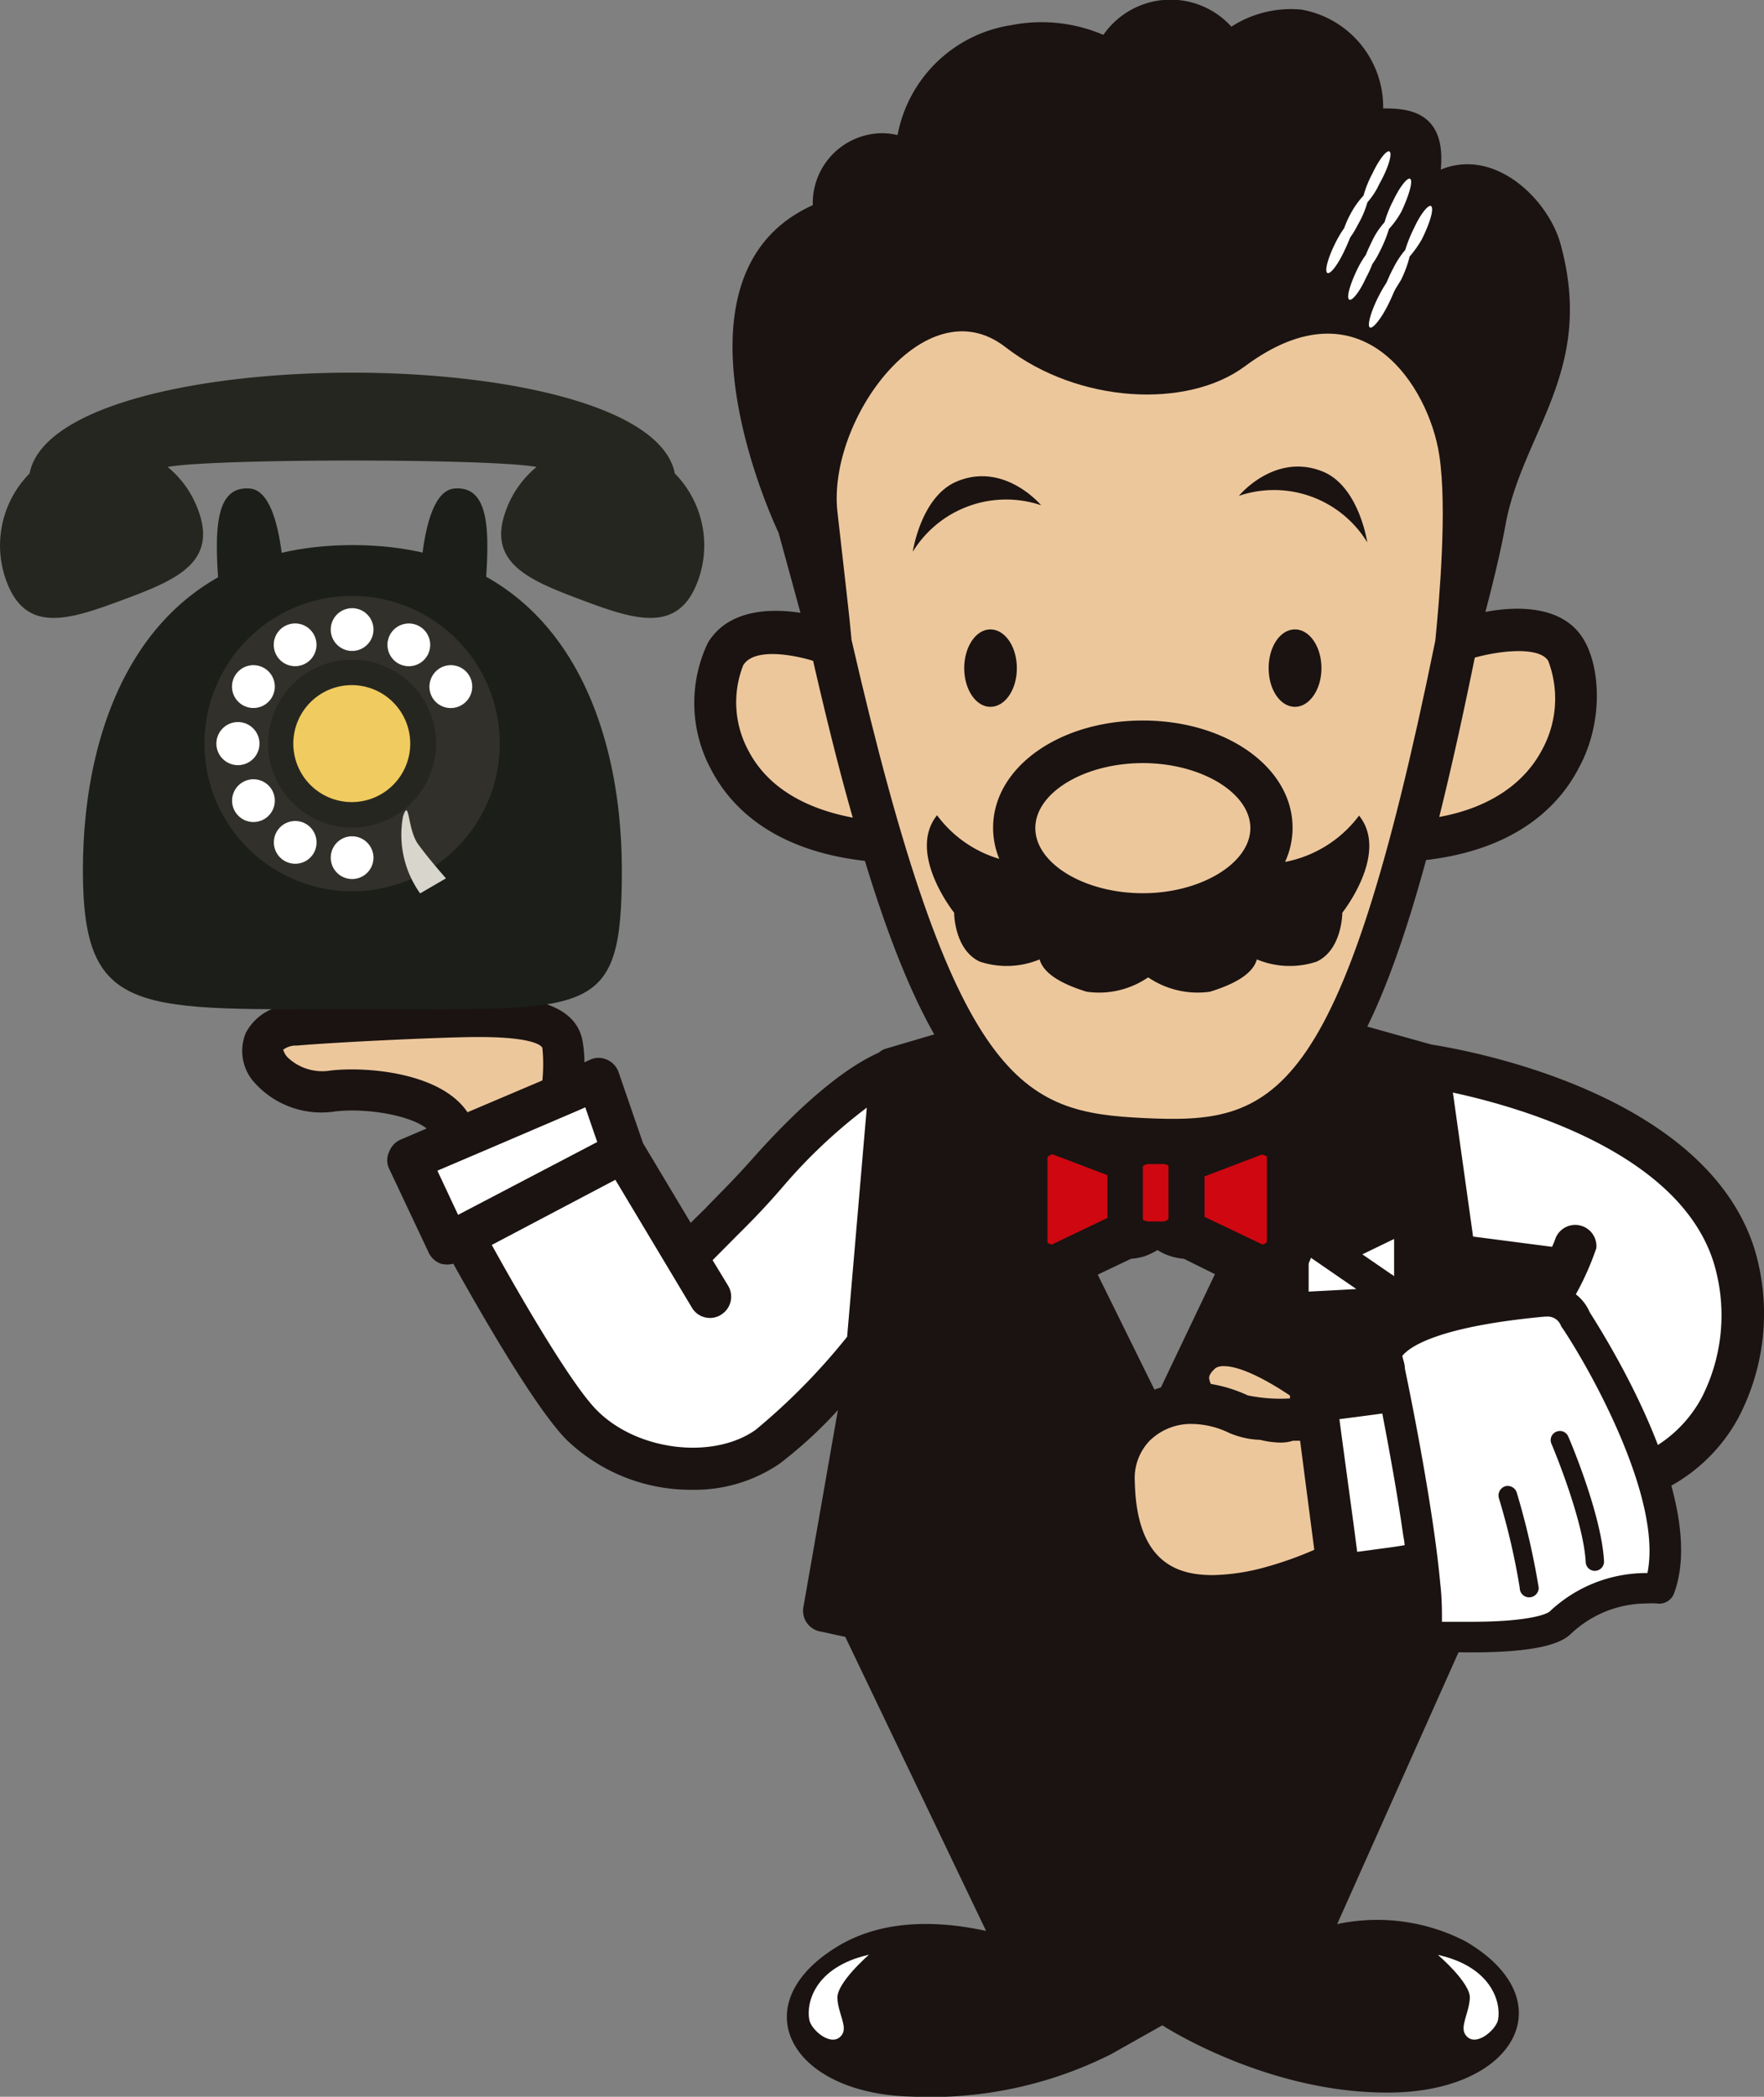 <svg xmlns="http://www.w3.org/2000/svg" width="103.2" height="122.63" viewBox="0 0 103.2 122.63"><rect x="0" y="0" width="103.2" height="122.63" fill="#808080" stroke="none"/><defs><style>.cls-1{fill:#fff;}.cls-2{fill:none;}.cls-3{fill:#1a1311;}.cls-4{fill:#edc79c;}.cls-5{fill:#77162e;}.cls-6{fill:#ce0711;}.cls-7{fill:#1b1e19;}.cls-8{fill:#31302a;}.cls-9{fill:#262620;}.cls-10{fill:#f0cb5f;}.cls-11{fill:#d8d5cc;}</style></defs><g id="レイヤー_2" data-name="レイヤー 2"><g id="レイヤー_1-2" data-name="レイヤー 1"><path class="cls-1" d="M83.22,62.31s15.35,2.08,18.22,11.11c1.43,4.48.1,11.54-6.42,13.26s-3,1.93-12,1l-1.49-5.49h.93"/><polygon class="cls-2" points="86.49 74.86 86.77 77.09 89.12 75.21 86.49 74.86"/><path class="cls-2" d="M67.1,89.7c.71,0,1.41,0,2.09,0-.44-.78-.87-1.53-1.23-2.19C67.72,88.19,67.43,88.93,67.1,89.7Z"/><path class="cls-2" d="M85,63.9l1.12,8.42,4.62.6a4.18,4.18,0,0,0,.2-.49,1.24,1.24,0,0,1,2.42.54,16.43,16.43,0,0,1-1.79,3.71c-.78,1.38-2.59,2.56-4.42,3.48l.9,6.77a6.11,6.11,0,0,0,3.15-.39c.76-.26,1.78-.61,3.48-1.05a7.54,7.54,0,0,0,4.84-3.74,10.59,10.59,0,0,0,.72-8C98.24,67.45,89.12,64.78,85,63.9Z"/><path class="cls-3" d="M102.63,73c-2.88-9-16.45-11.53-18.89-11.91l-4.5-1.26a1.25,1.25,0,0,0-1.46.64L67.7,81.6,57.41,60.74A1.22,1.22,0,0,0,56,60.1l-4.17,1.23a1,1,0,0,0-.41.23c-2.05.91-4.62,3.07-7.47,6.29-1.11,1.25-2,2.1-2.71,2.85-.28.28-.55.53-.83.82l-2.79-4.66-1.43-4.15a1.24,1.24,0,0,0-.67-.73,1.18,1.18,0,0,0-1,0l-.33.15A7.52,7.52,0,0,0,34.1,61c-.38-2.73-4.26-2.72-6.14-2.72h-.08c-1.77,0-7.81.27-10.7.5a3.06,3.06,0,0,0-2.8,1.63,2.76,2.76,0,0,0,.39,2.77A5.25,5.25,0,0,0,19.62,65c1.85-.21,4.38.23,5.34,1l-1.52.65a1.23,1.23,0,0,0-.67.71,1.13,1.13,0,0,0,0,1l2.31,4.9a1.27,1.27,0,0,0,.72.65,1.48,1.48,0,0,0,.72,0c1.36,2.44,4.75,8.42,6.64,10.31a10.47,10.47,0,0,0,7.31,2.91,8.83,8.83,0,0,0,5.13-1.52,25.62,25.62,0,0,0,3.42-3.14L47,94A1.23,1.23,0,0,0,48,95.42c.07,0,.61.14,1.45.31l8.24,17.2c-2.71-.59-5.91-.71-8.56.83-5.75,3.38-3,8.7,4.21,8.86A23.53,23.53,0,0,0,65,120.14l3-1.69s6.25,4.08,13.52,3.93,10-5.49,4.2-8.85a11.26,11.26,0,0,0-7.49-1l7.47-16.73c1.33-.4,2.28-.73,2.38-.76A1.25,1.25,0,0,0,89,93.66l-.56-4.23h.75A7.5,7.5,0,0,0,92,88.86c.72-.23,1.69-.56,3.31-1a10,10,0,0,0,6.38-4.92A13.11,13.11,0,0,0,102.63,73Z"/><path class="cls-4" d="M19.34,62.61a2.94,2.94,0,0,1-2.46-.72,1.05,1.05,0,0,1-.31-.5,1.25,1.25,0,0,1,.8-.24c3-.25,9-.5,10.51-.5H28c3.61,0,3.73.64,3.73.64a9.55,9.55,0,0,1,0,1.9l-4.38,1.86C25.78,62.71,21.41,62.37,19.34,62.61Z"/><polygon class="cls-1" points="25.59 68.47 25.72 68.41 28.02 67.43 31.48 65.95 33.93 64.9 34.24 64.76 34.94 66.79 26.8 71.05 25.59 68.47"/><path class="cls-1" d="M49.56,78.18a37.25,37.25,0,0,1-5.36,5.45c-2.49,1.75-6.9,1.23-9.26-1.13-1.5-1.48-4.57-6.79-6.17-9.69L36,69l4.48,7.48a1.22,1.22,0,0,0,1.06.6,1.18,1.18,0,0,0,.63-.18,1.24,1.24,0,0,0,.43-1.7l-.91-1.5,1.26-1.27c.77-.77,1.66-1.64,2.83-3a31.11,31.11,0,0,1,4.93-4.65Z"/><path class="cls-3" d="M68,87.53c.36.66.79,1.41,1.23,2.19-.68,0-1.38,0-2.09,0C67.43,88.93,67.72,88.19,68,87.53Z"/><polygon class="cls-3" points="86.49 74.86 89.12 75.21 86.77 77.09 86.49 74.86"/><path class="cls-1" d="M99.55,81.75a7.54,7.54,0,0,1-4.84,3.74c-1.7.44-2.72.79-3.48,1.05a6.11,6.11,0,0,1-3.15.39l-.9-6.77c1.83-.92,3.64-2.1,4.42-3.48A16.43,16.43,0,0,0,93.39,73,1.24,1.24,0,0,0,91,72.43a4.18,4.18,0,0,1-.2.49l-4.62-.6L85,63.9c4.09.88,13.21,3.55,15.24,9.89A10.59,10.59,0,0,1,99.55,81.75Z"/><polygon class="cls-1" points="76.56 75.54 79.35 75.39 76.56 73.47 76.56 75.54"/><path class="cls-1" d="M81.42,74.54a.31.31,0,0,1,.14.11V72.46l-1.86.9Z"/><path class="cls-2" d="M73.87,72.79a.58.58,0,0,0,.27-.17l0-5a1.17,1.17,0,0,0-.29-.12L70.47,68.8v2.37Z"/><path class="cls-2" d="M61.57,67.52a.51.51,0,0,0-.3.18v5h0s.09,0,.25.1l3.25-1.55v-2.5Z"/><path class="cls-5" d="M67.7,66.78a3.47,3.47,0,0,1,1.49-.5A2.61,2.61,0,0,0,68,66h-.79a2.59,2.59,0,0,0-1.14.27h0A3.55,3.55,0,0,1,67.7,66.78Z"/><path class="cls-2" d="M83.94,81l1.33,10.18a1.21,1.21,0,0,1-.24.92,1.28,1.28,0,0,1-.77.47c.07.83.11,1.6.1,2.23.44,0,1,0,1.68,0,3.93,0,4.58-.57,4.61-.59A8.23,8.23,0,0,1,96.38,92c.88-4.3-3.22-11.72-5-14.34a.67.67,0,0,1-.11-.18.83.83,0,0,0-.82-.51H90.4c-6.3.58-8,1.78-8.36,2.3,0,.19.1.45.15.74l.36,0A1.26,1.26,0,0,1,83.94,81Z"/><path class="cls-2" d="M79.4,90.76l2.78-.37c-.34-2.47-.85-5.33-1.31-7.7L78.36,83Z"/><path class="cls-2" d="M80.53,85.93c-.14-.82-.86-1.22-2-1.43l.65,4.8A3.28,3.28,0,0,0,80.53,85.93Z"/><path class="cls-2" d="M70.82,80.94a8.32,8.32,0,0,1,2.16.67,9.43,9.43,0,0,0,2.47.22h.06a1.36,1.36,0,0,1,0-.17c-.85-.58-2.71-1.72-3.86-1.72a.9.9,0,0,0-.48.1c-.42.32-.41.54-.4.63A1,1,0,0,0,70.82,80.94Z"/><path class="cls-2" d="M75.65,84.29a2.37,2.37,0,0,1-.75.11h0a5.23,5.23,0,0,1-1.17-.16,5,5,0,0,1-1.83-.41,5.08,5.08,0,0,0-2.16-.52,3.43,3.43,0,0,0-2.5,1,3.16,3.16,0,0,0-.85,2.37c.1,4.91,2.67,5.47,4.58,5.47h0a12.35,12.35,0,0,0,3.08-.47,21,21,0,0,0,2.84-1l-.83-6.38Z"/><path class="cls-2" d="M82.18,90.39q0-.3-.09-.6a8.46,8.46,0,0,1-.54.68Z"/><path class="cls-2" d="M91.31,77.5a.83.83,0,0,0-.82-.51H90.4c-6.3.58-8,1.78-8.36,2.3,0,.19.1.45.15.74.54,2.55,1.71,8.54,2.07,12.58.07.83.11,1.6.1,2.23.44,0,1,0,1.68,0,3.93,0,4.58-.57,4.61-.59A8.23,8.23,0,0,1,96.38,92c.88-4.3-3.22-11.72-5-14.34A.67.67,0,0,1,91.31,77.5Z"/><path class="cls-1" d="M85.73,119c.55.8,1.77-.26,1.91-.86.19-1-.34-3.1-3.52-3.81,0,0,1.92,1.64,1.87,2.53S85.4,118.52,85.73,119Z"/><path class="cls-1" d="M49.26,119c-.55.8-1.79-.25-1.91-.86-.2-1,.31-3.1,3.49-3.82,0,0-1.9,1.64-1.85,2.55S49.59,118.52,49.26,119Z"/><path class="cls-3" d="M92.66,37.42c-1.17-2-3.84-2-5.76-1.63.37-1.4.87-3.4,1.18-5.11,1-5.44,5.27-9,3.21-16.43-.72-2.58-3.82-5.64-7-4.33.35-3.59-2.19-3.57-3.37-3.58A5.79,5.79,0,0,0,76.13.56a6.43,6.43,0,0,0-4.09,1,4.79,4.79,0,0,0-7.49.48,9.17,9.17,0,0,0-5.38-.57A8,8,0,0,0,52.51,7.9a4.15,4.15,0,0,0-.88-.11,4.09,4.09,0,0,0-4.08,4.1V12c-9.23,4.16-2,19.16-2,19.16l1.28,4.68c-1.94-.3-4.29-.12-5.42,1.76A8.18,8.18,0,0,0,41.6,45c1.11,2.15,3.58,4.73,9,5.35,4.33,14.19,8.5,17.1,16.14,17.46.51,0,1,0,1.46,0,7.37,0,11.33-3.18,15.23-17.51,5.36-.63,7.81-3.23,8.92-5.36C93.84,42.24,93.61,39,92.66,37.42Z"/><path class="cls-4" d="M43.79,43.91a5.93,5.93,0,0,1-.31-5c.67-1.11,3.21-.54,4.09-.26.79,3.44,1.55,6.49,2.32,9.17C46.94,47.26,44.85,45.94,43.79,43.91Z"/><path class="cls-4" d="M66.93,65.39c-7.1-.34-11.09-1.74-17.12-28,0,0,0,0,0-.06-.12-1.35-.41-3.77-.82-7.42-.58-5.35,5.16-13.24,9.83-9.61,4.27,3.31,10.64,3.62,14,1.13,6.9-5.14,10.79,1.25,11.38,5.18.48,3.07,0,8.57-.23,10.86C78.42,64.71,74.51,65.75,66.93,65.39Z"/><path class="cls-4" d="M90.2,43.88c-1.06,2-3.14,3.38-6,3.9.68-2.74,1.37-5.83,2.08-9.32,1.68-.46,3.82-.62,4.3.2A6.22,6.22,0,0,1,90.2,43.88Z"/><path class="cls-3" d="M93,76.74a2.59,2.59,0,0,0-2.65-1.56h-.1c-5.93.54-9.2,1.71-10,3.58a.81.81,0,0,0,0,.55c0,.29.12.61.2,1l-3.57.47a.84.84,0,0,0-.26.07.36.36,0,0,0-.08-.09c-.3-.22-3-2.14-4.87-2.14a2.15,2.15,0,0,0-1.26.36,2,2,0,0,0-1,1.88.07.07,0,0,1,0,.05,5.79,5.79,0,0,0-3.93,1.68,5.66,5.66,0,0,0-1.54,4.15c.15,6.86,4.48,7.89,7,7.89h0A14.44,14.44,0,0,0,74.71,94a20.93,20.93,0,0,0,2.81-1,1.21,1.21,0,0,0,.81.3h.17l4-.52a10.81,10.81,0,0,1,0,2.68.9.9,0,0,0,.16.74.88.88,0,0,0,.67.35s1.25.09,2.74.09c4.21,0,5.36-.62,5.85-1.1a6.45,6.45,0,0,1,4.42-1.76,4,4,0,0,1,.6,0,.92.92,0,0,0,1-.6C100,87.62,93.66,77.8,93,76.74Z"/><path class="cls-4" d="M71.13,80a.9.9,0,0,1,.48-.1c1.15,0,3,1.14,3.86,1.72a1.36,1.36,0,0,0,0,.17h-.06A9.43,9.43,0,0,1,73,81.61a8.32,8.32,0,0,0-2.16-.67,1,1,0,0,1-.09-.27C70.72,80.58,70.71,80.36,71.13,80Z"/><path class="cls-4" d="M74.05,91.65a12.35,12.35,0,0,1-3.08.47h0c-1.91,0-4.48-.56-4.58-5.47a3.16,3.16,0,0,1,.85-2.37,3.43,3.43,0,0,1,2.5-1,5.08,5.08,0,0,1,2.16.52,5,5,0,0,0,1.83.41,5.23,5.23,0,0,0,1.17.16h0a2.37,2.37,0,0,0,.75-.11h.41l.83,6.38A21,21,0,0,1,74.05,91.65Z"/><path class="cls-1" d="M81.55,90.47l-2.15.29-.19-1.46-.65-4.8L78.36,83l2.51-.33c.42,2.18.89,4.77,1.22,7.1q.06.3.09.6Z"/><path class="cls-1" d="M96.38,92a8.23,8.23,0,0,0-5.73,2.26s-.68.59-4.61.59c-.64,0-1.24,0-1.68,0,0-.63,0-1.4-.1-2.23-.36-4-1.53-10-2.07-12.58,0-.29-.12-.55-.15-.74.41-.52,2.06-1.72,8.36-2.3h.09a.83.83,0,0,1,.82.51.67.67,0,0,0,.11.18C93.16,80.3,97.26,87.72,96.38,92Z"/><path class="cls-3" d="M91.06,83.73a.53.53,0,0,0-.29.72s1.86,4.38,2,6.91a.53.53,0,0,0,.55.51h0a.54.54,0,0,0,.52-.58c-.15-2.72-2-7.08-2.09-7.27A.53.53,0,0,0,91.06,83.73Z"/><path class="cls-3" d="M88.07,86.92a.57.57,0,0,0-.38.7,40,40,0,0,1,1.22,5.25.55.55,0,0,0,.55.55h0a.56.56,0,0,0,.56-.56,44.07,44.07,0,0,0-1.28-5.55A.56.56,0,0,0,88.07,86.92Z"/><path class="cls-1" d="M81.31,8.88c-.14-.17-.6.39-1,1.23a6.5,6.5,0,0,0-.54,1.33A5,5,0,0,0,79,12.53a5.61,5.61,0,0,0-.36.81,6.52,6.52,0,0,0-.45.74c-.44.85-.7,1.68-.56,1.86s.6-.38,1-1.23c.14-.29.26-.57.36-.82a5.41,5.41,0,0,0,.44-.73A5.79,5.79,0,0,0,80,11.83a4.37,4.37,0,0,0,.7-1.08C81.19,9.89,81.45,9.05,81.31,8.88Z"/><path class="cls-1" d="M82.52,10.48c-.12-.18-.6.38-1,1.23A6.76,6.76,0,0,0,81,13a4.44,4.44,0,0,0-.72,1.08c-.14.29-.27.56-.37.82a5.68,5.68,0,0,0-.44.72c-.44.88-.7,1.7-.56,1.88s.61-.38,1-1.24a7.37,7.37,0,0,0,.38-.82,4.7,4.7,0,0,0,.43-.73,7.84,7.84,0,0,0,.54-1.32A5.22,5.22,0,0,0,82,12.35C82.4,11.49,82.66,10.66,82.52,10.48Z"/><path class="cls-1" d="M83.74,12.07c-.12-.17-.6.37-1,1.24a8.34,8.34,0,0,0-.53,1.31,5.25,5.25,0,0,0-.71,1.09c-.16.29-.28.58-.39.83a7.29,7.29,0,0,0-.42.72c-.45.86-.7,1.7-.57,1.87s.61-.37,1.05-1.23c.15-.29.27-.57.38-.82s.27-.45.43-.74A6.76,6.76,0,0,0,82.47,15,6.28,6.28,0,0,0,83.18,14C83.64,13.08,83.89,12.25,83.74,12.07Z"/><path class="cls-3" d="M77.31,39.08c0-1.25-.69-2.27-1.55-2.27s-1.54,1-1.54,2.27.69,2.26,1.54,2.26S77.31,40.32,77.31,39.08Z"/><path class="cls-3" d="M56.41,39.08c0-1.25.68-2.27,1.53-2.27s1.55,1,1.55,2.27-.7,2.26-1.55,2.26S56.41,40.32,56.41,39.08Z"/><path class="cls-3" d="M79.51,47.7a7.07,7.07,0,0,1-4.33,2.71,4.77,4.77,0,0,0,.44-2c0-3.51-3.85-6.27-8.76-6.27s-8.76,2.76-8.76,6.27a4.76,4.76,0,0,0,.36,1.82,7,7,0,0,1-3.64-2.55c-1.78,2.22,1,5.7,1,5.7s0,2.16,1.5,2.86a5,5,0,0,0,3.5-.13c.25.89,1.42,1.48,2.75,1.89a5.07,5.07,0,0,0,3.6-.84,5.15,5.15,0,0,0,3.62.84c1.33-.41,2.5-1,2.74-1.89a5,5,0,0,0,3.5.13c1.5-.7,1.5-2.86,1.5-2.86S81.29,49.92,79.51,47.7ZM66.86,52.24c-3.42,0-6.29-1.74-6.29-3.81s2.87-3.8,6.29-3.8,6.29,1.75,6.29,3.8S70.26,52.24,66.86,52.24Z"/><path class="cls-3" d="M77.39,27.58c2.12.87,2.6,4.14,2.6,4.14A6.39,6.39,0,0,0,72.48,29S74.57,26.44,77.39,27.58Z"/><path class="cls-3" d="M56,28.15c-2.12.86-2.6,4.12-2.6,4.12a6.41,6.41,0,0,1,7.51-2.72S58.78,27,56,28.15Z"/><path class="cls-3" d="M73.63,64.72a1,1,0,0,0-.49.1l-3.83,1.45h-.12a3.47,3.47,0,0,0-1.49.5,3.55,3.55,0,0,0-1.6-.51h0l-3.8-1.44a1.22,1.22,0,0,0-.51-.1,3.12,3.12,0,0,0-3.29,2.92v5a3.13,3.13,0,0,0,3.29,2.92,1.26,1.26,0,0,0,.6-.14l3.78-1.8a3.59,3.59,0,0,0,.83-.16,4.81,4.81,0,0,0,.72-.35,3.06,3.06,0,0,0,.68.33,3.56,3.56,0,0,0,.86.18L73,75.47a1.29,1.29,0,0,0,.6.14,3.12,3.12,0,0,0,3.28-2.92v-5A3.11,3.11,0,0,0,73.63,64.72Z"/><path class="cls-6" d="M61.53,72.79c-.16-.05-.23-.1-.25-.1h0v-5a.51.51,0,0,1,.3-.18l3.21,1.22v2.5Z"/><path class="cls-6" d="M67.22,71.44a.75.75,0,0,1-.36-.1V68.21a.52.52,0,0,1,.37-.13H68a.52.52,0,0,1,.36.1V71.3s-.13.14-.37.14Z"/><path class="cls-6" d="M73.87,72.79l-3.4-1.62V68.8l3.36-1.28a1.17,1.17,0,0,1,.29.12l0,5A.58.58,0,0,1,73.87,72.79Z"/><path class="cls-7" d="M36.38,50.88c0,8.71-1.68,8.14-15,8.14s-16.53.57-16.53-8.14,3.56-19,15.78-19S36.38,42.17,36.38,50.88Z"/><path class="cls-7" d="M12.92,35.71c-.38-4.13-.57-7.32,1.69-7.14s2.06,7.52,2.06,7.52"/><path class="cls-7" d="M28.28,35.71c.38-4.13.57-7.32-1.69-7.14s-2.06,7.52-2.06,7.52"/><path class="cls-8" d="M29.24,43.49a8.64,8.64,0,1,1-8.64-8.64A8.64,8.64,0,0,1,29.24,43.49Z"/><path class="cls-9" d="M25.51,43.49a4.91,4.91,0,1,1-4.91-4.91A4.91,4.91,0,0,1,25.51,43.49Z"/><path class="cls-10" d="M24,43.49a3.42,3.42,0,1,1-3.42-3.42A3.42,3.42,0,0,1,24,43.49Z"/><path class="cls-1" d="M21.85,36.82a1.25,1.25,0,1,1-1.25-1.25A1.25,1.25,0,0,1,21.85,36.82Z"/><path class="cls-1" d="M21.85,50.16a1.25,1.25,0,1,1-1.25-1.25A1.26,1.26,0,0,1,21.85,50.16Z"/><path class="cls-1" d="M13.93,44.75a1.26,1.26,0,1,1,1.25-1.26A1.26,1.26,0,0,1,13.93,44.75Z"/><path class="cls-1" d="M18.35,37.09a1.25,1.25,0,1,1-1.71-.46A1.25,1.25,0,0,1,18.35,37.09Z"/><path class="cls-1" d="M27,41.24a1.25,1.25,0,0,1-1.71-.45,1.27,1.27,0,0,1,.46-1.72A1.25,1.25,0,1,1,27,41.24Z"/><path class="cls-1" d="M15.45,47.91a1.25,1.25,0,1,1,.46-1.71A1.25,1.25,0,0,1,15.45,47.91Z"/><path class="cls-1" d="M15.45,39.07a1.25,1.25,0,1,1-1.25,2.17,1.25,1.25,0,1,1,1.25-2.17Z"/><path class="cls-1" d="M25,38.34a1.25,1.25,0,1,1-.46-1.71A1.25,1.25,0,0,1,25,38.34Z"/><path class="cls-1" d="M18.35,49.9a1.25,1.25,0,1,1-.46-1.72A1.26,1.26,0,0,1,18.35,49.9Z"/><path class="cls-11" d="M24.58,52.25a5.89,5.89,0,0,1-1-4.51c.38-1.12.25.76.88,1.63s1.63,2,1.63,2Z"/><path class="cls-9" d="M39.48,27.69c-1.54-7.86-36.22-7.86-37.75,0A6,6,0,0,0,.38,34c1.15,3.1,3.69,2.24,6.79,1.09s5.58-2.17,4.42-5.27a5.88,5.88,0,0,0-1.78-2.51c2.65-.5,18.93-.5,21.58,0a5.88,5.88,0,0,0-1.78,2.51c-1.16,3.1,1.33,4.11,4.42,5.27s5.64,2,6.79-1.09A6,6,0,0,0,39.48,27.69Z"/></g></g></svg>